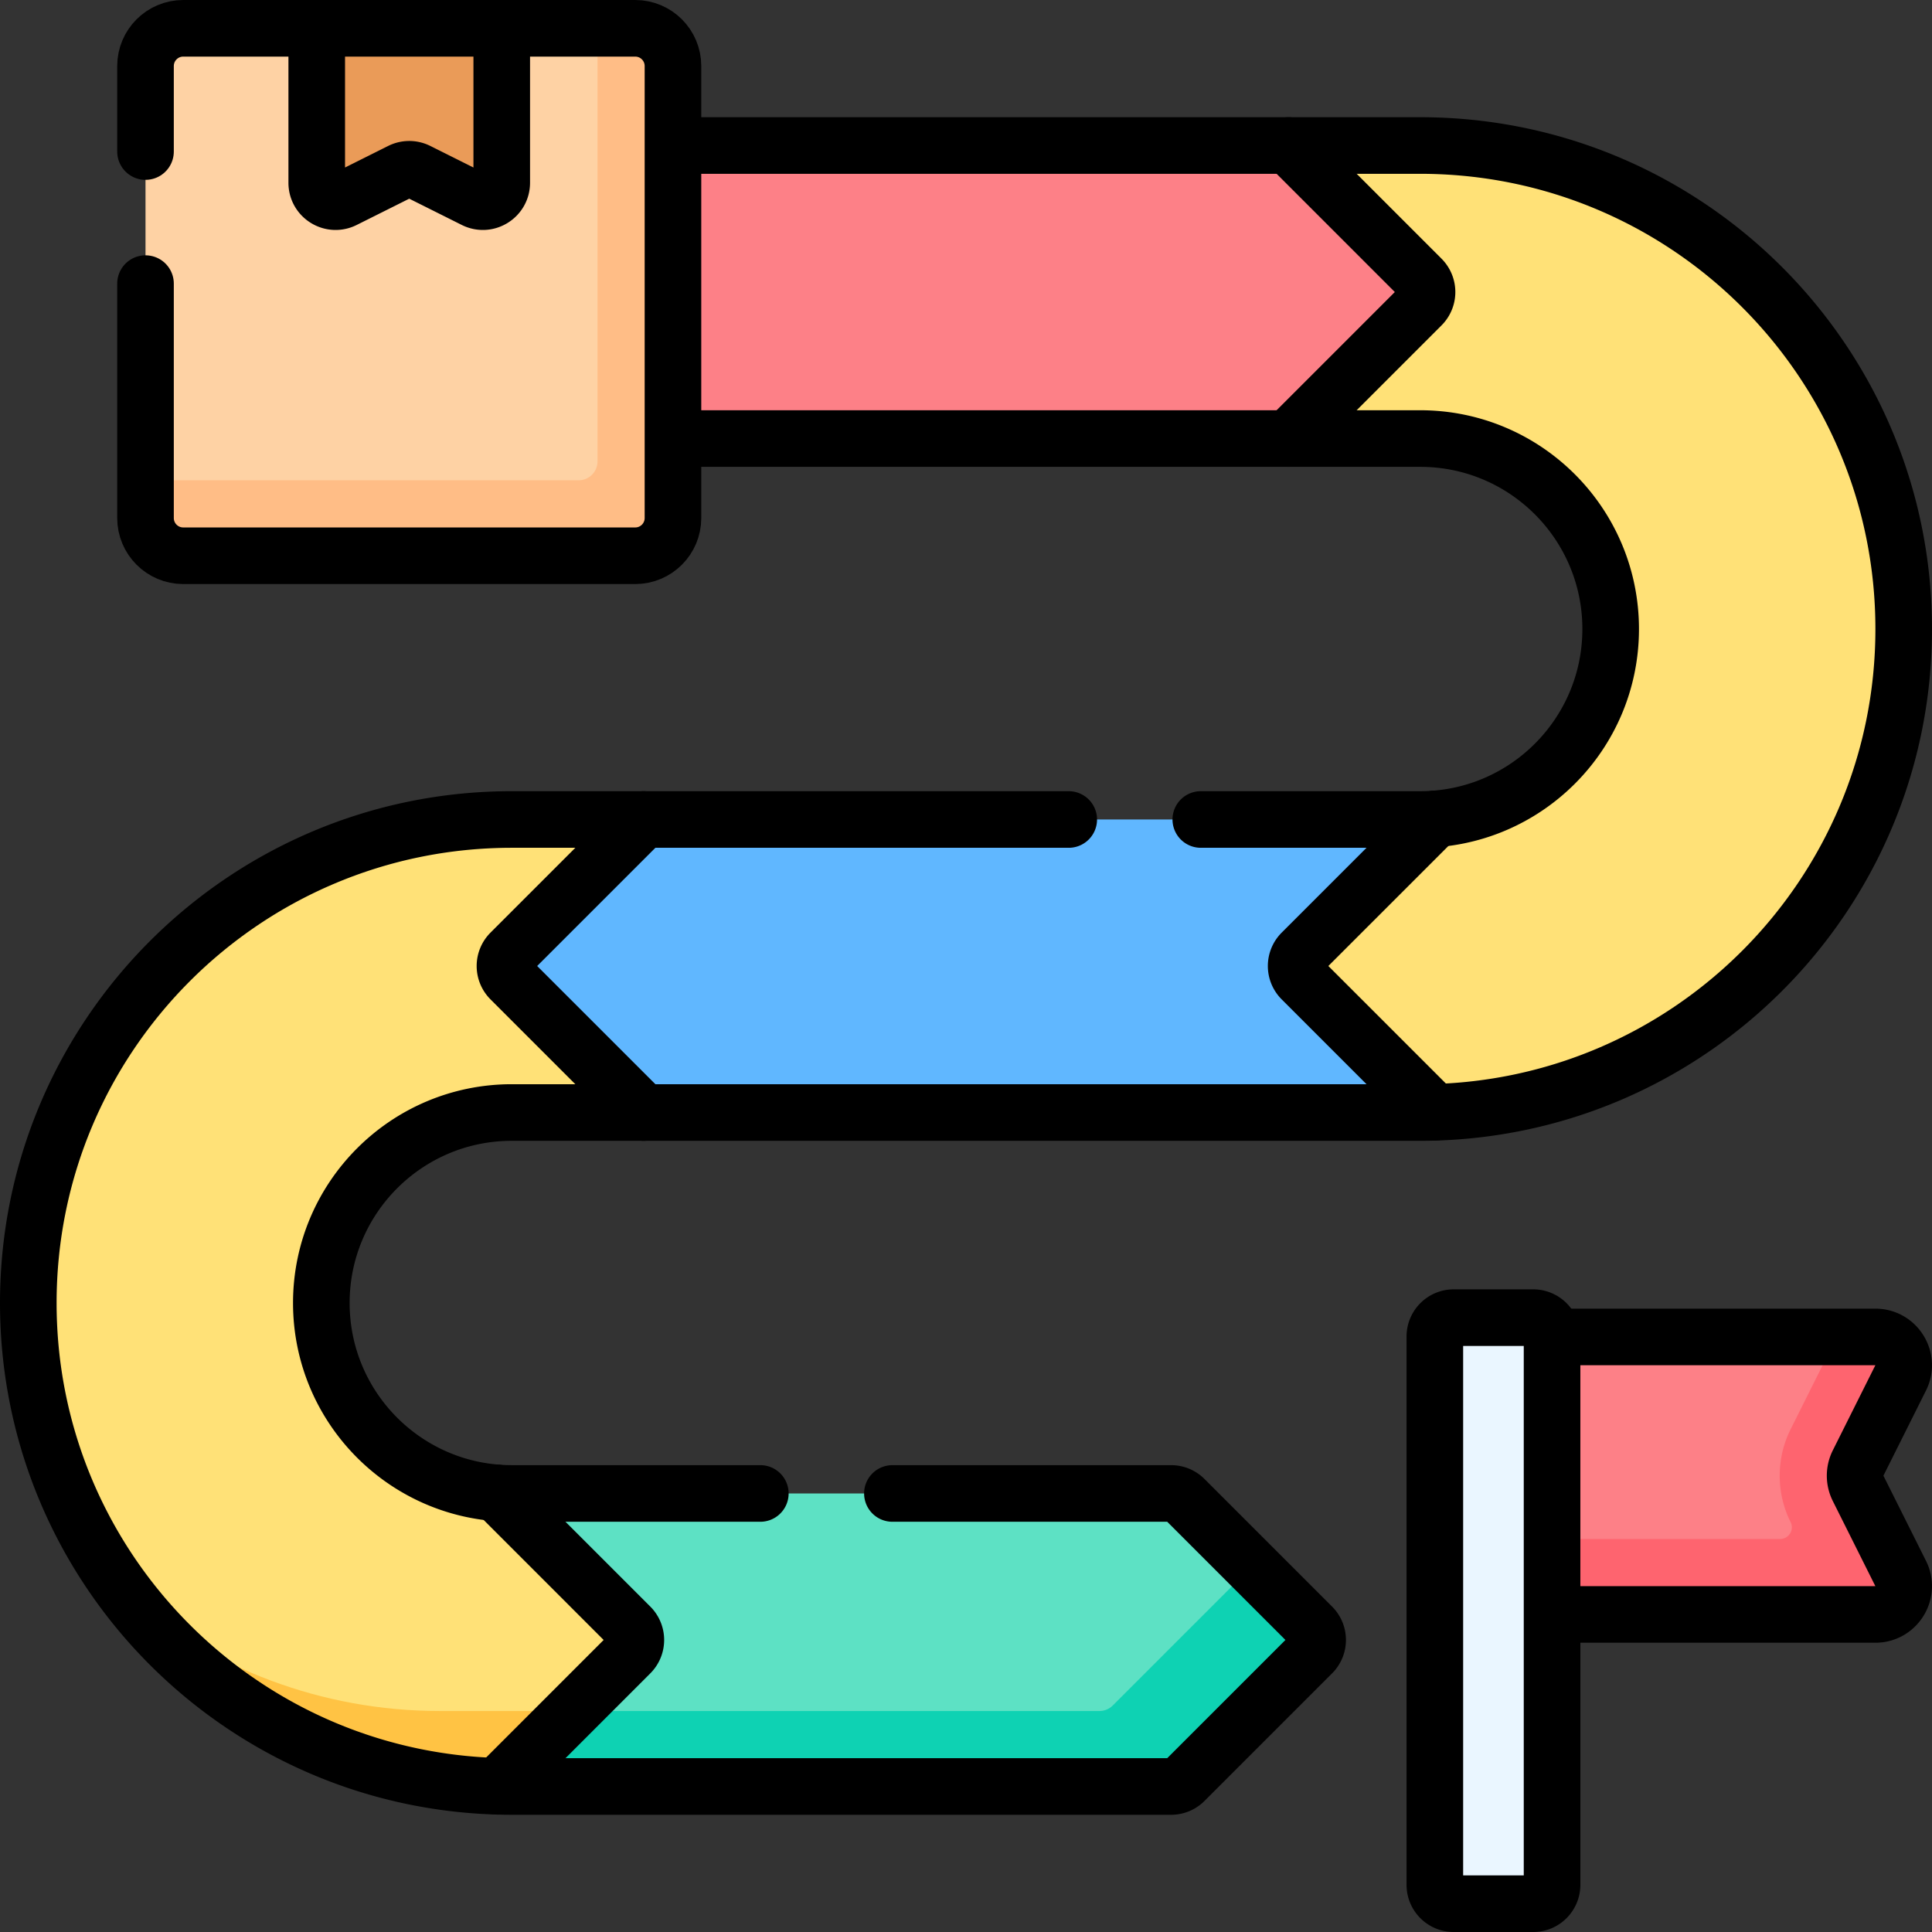 <?xml version="1.0" encoding="UTF-8"?>
<svg xmlns="http://www.w3.org/2000/svg" xmlns:xlink="http://www.w3.org/1999/xlink" version="1.1" width="512" height="512" x="0" y="0" viewBox="0 0 512 512" style="enable-background:new 0 0 512 512" xml:space="preserve" class="">
  <rect x="0" y="0" width="512" height="512" fill="#333333" stroke="none"/>
  <g>
    <path d="M341.422 38.562H178.344l-34.615 77.657h197.693l72.943-38.828z" style="" fill="#FD8087" data-original="#fd8087"></path>
    <path d="M376.367 38.562h-34.945l35.293 35.293a5 5 0 0 1 0 7.071l-35.293 35.293h34.945c27.877 0 50.476 22.599 50.476 50.476 0 26.516-20.447 48.257-46.433 50.316L311.165 256l69.029 38.771c68.996-2.023 124.307-58.59 124.307-128.076-.001-70.766-57.368-128.133-128.134-128.133z" style="" fill="#FFE177" data-original="#ffe177"></path>
    <path d="M380.41 217.011c-1.334.106-2.682.16-4.043.16H170.578L93.188 256l77.39 38.828h205.79c1.28 0 2.555-.019 3.826-.057l-35.236-35.236a5 5 0 0 1 0-7.071l35.452-35.453z" style="" fill="#60B7FF" data-original="#60b7ff"></path>
    <path d="m158.129 468.307 43.2-31.973-69.74-40.713c-25.987-2.06-46.433-23.8-46.433-50.316 0-27.877 22.599-50.476 50.476-50.476h34.945l-35.292-35.292a5 5 0 0 1 0-7.071l35.293-35.293h-34.946C64.867 217.172 7.5 274.539 7.5 345.304c0 29.227 9.786 56.168 26.26 77.726 22.344 18.966 45.337 40.612 76.935 40.612l47.434 4.665z" style="" fill="#FFE177" data-original="#ffe177"></path>
    <path d="M116.633 453.437c-31.598 0-60.529-11.44-82.873-30.406 22.692 29.695 58.072 49.177 98.047 50.35l23.781-8.326-3.838-11.617-35.117-.001z" style="" fill="#FFC344" data-original="#ffc344"></path>
    <path d="M310.359 395.781H135.632c-1.361 0-2.709-.055-4.043-.16l35.453 35.453a5 5 0 0 1 0 7.071l-15.292 15.292 151.791 7.664 29.391-35.667c1.29-1.29-2.481-10.398-2.896-12.047l-16.142-16.142a5 5 0 0 0-3.535-1.464z" style="" fill="#5DE1C4" data-original="#5de1c4"></path>
    <path d="m484.671 377.808 2.096-23.505h-75.454v53.541l75.454 11.046c-6.506-8.382-6.727-31.818-2.096-41.082z" style="" fill="#FD8087" data-original="#fd8087"></path>
    <path d="M165.145 134.412 158.344 7.5h-25.377l-24.514 15.531L83.939 7.5H48.562c-5.523 0-10 4.477-10 10v109.781l126.583 7.131z" style="" fill="#FED2A4" data-original="#fed2a4" class=""></path>
    <path d="M168.344 7.5h-10v114.781a5 5 0 0 1-5 5H38.562v10c0 5.523 4.477 10 10 10h119.781c5.523 0 10-4.477 10-10V17.5c.001-5.523-4.476-10-9.999-10z" style="" fill="#FFBD86" data-original="#ffbd86"></path>
    <path d="m125.731 52.909-15.042-7.521a4.999 4.999 0 0 0-4.472 0l-15.042 7.521c-3.325 1.662-7.236-.755-7.236-4.472V7.5h49.027v40.937c.001 3.717-3.911 6.135-7.235 4.472z" style="" fill="#EA9B58" data-original="#ea9b58"></path>
    <path d="M492.417 394.427a7.498 7.498 0 0 1 0-6.708l11.281-22.562c2.493-4.987-1.133-10.854-6.708-10.854h-10.223l-12.239 24.472c-3.85 7.702-3.85 16.896-.002 24.594 1.028 2.056-.467 4.476-2.766 4.476h-60.448v20h85.678c5.575 0 9.202-5.867 6.708-10.854l-11.281-22.564z" style="" fill="#FE646F" data-original="#fe646f"></path>
    <path d="m328.723 418.145-33.828 33.828a4.998 4.998 0 0 1-3.536 1.464H151.75l-19.943 19.943c1.271.037 2.546.057 3.826.057H310.36a5.004 5.004 0 0 0 3.536-1.464l33.828-33.828a5 5 0 0 0 0-7.071l-17.687-17.687a5 5 0 0 1-1.314 4.758z" style="" fill="#0ED2B3" data-original="#0ed2b3"></path>
    <path d="M406.312 504.5H385.25a5 5 0 0 1-5-5V354.188a5 5 0 0 1 5-5h21.062a5 5 0 0 1 5 5V499.5a5 5 0 0 1-5 5z" style="" fill="#EAF6FF" data-original="#eaf6ff"></path>
    <path d="M38.562 40.161V17.5c0-5.523 4.477-10 10-10h119.781c5.523 0 10 4.477 10 10v119.781c0 5.523-4.477 10-10 10H48.562c-5.523 0-10-4.477-10-10v-62.12" style="stroke-linecap: round; stroke-linejoin: round; stroke-miterlimit: 10;" fill="none" stroke="#000000" stroke-width="15px" stroke-linecap="round" stroke-linejoin="round" stroke-miterlimit="10" data-original="#000000"></path>
    <path d="M132.967 8.5v39.937c0 3.717-3.912 6.134-7.236 4.472l-15.042-7.521a4.999 4.999 0 0 0-4.472 0l-15.042 7.521c-3.325 1.662-7.236-.755-7.236-4.472V8.5M412.312 354.303h84.678c5.575 0 9.202 5.867 6.708 10.854l-11.281 22.562a7.498 7.498 0 0 0 0 6.708l11.281 22.562c2.493 4.987-1.133 10.854-6.708 10.854h-84.678M201.494 395.781h-65.861c-27.876 0-50.477-22.599-50.477-50.477v0c0-27.877 22.599-50.476 50.476-50.476h240.735c70.779 0 128.133-57.381 128.133-128.133v0c0-70.766-57.367-128.133-128.133-128.133H179.344" style="stroke-linecap: round; stroke-linejoin: round; stroke-miterlimit: 10;" fill="none" stroke="#000000" stroke-width="15px" stroke-linecap="round" stroke-linejoin="round" stroke-miterlimit="10" data-original="#000000"></path>
    <path d="M283.224 217.172H135.633C64.867 217.172 7.5 274.539 7.5 345.304v0c0 70.78 57.383 128.133 128.133 128.133H310.36a5.004 5.004 0 0 0 3.536-1.464l33.828-33.828a5 5 0 0 0 0-7.071l-33.828-33.828a4.998 4.998 0 0 0-3.536-1.464h-73.865M179.344 116.219h197.023c27.877 0 50.477 22.599 50.477 50.476v0c0 27.876-22.6 50.476-50.477 50.476h-58.144M406.312 504.5H385.25a5 5 0 0 1-5-5V354.188a5 5 0 0 1 5-5h21.062a5 5 0 0 1 5 5V499.5a5 5 0 0 1-5 5z" style="stroke-linecap: round; stroke-linejoin: round; stroke-miterlimit: 10;" fill="none" stroke="#000000" stroke-width="15px" stroke-linecap="round" stroke-linejoin="round" stroke-miterlimit="10" data-original="#000000"></path>
    <path d="m131.59 395.621 35.453 35.453a5 5 0 0 1 0 7.071l-35.236 35.236M380.41 217.011l-35.453 35.453a5 5 0 0 0 0 7.071l35.236 35.236M341.422 38.562l35.293 35.293a5 5 0 0 1 0 7.071l-35.293 35.293M170.578 217.172l-35.293 35.293a5 5 0 0 0 0 7.071l35.292 35.292" style="stroke-linecap: round; stroke-linejoin: round; stroke-miterlimit: 10;" fill="none" stroke="#000000" stroke-width="15px" stroke-linecap="round" stroke-linejoin="round" stroke-miterlimit="10" data-original="#000000"></path>
  </g>
</svg>
